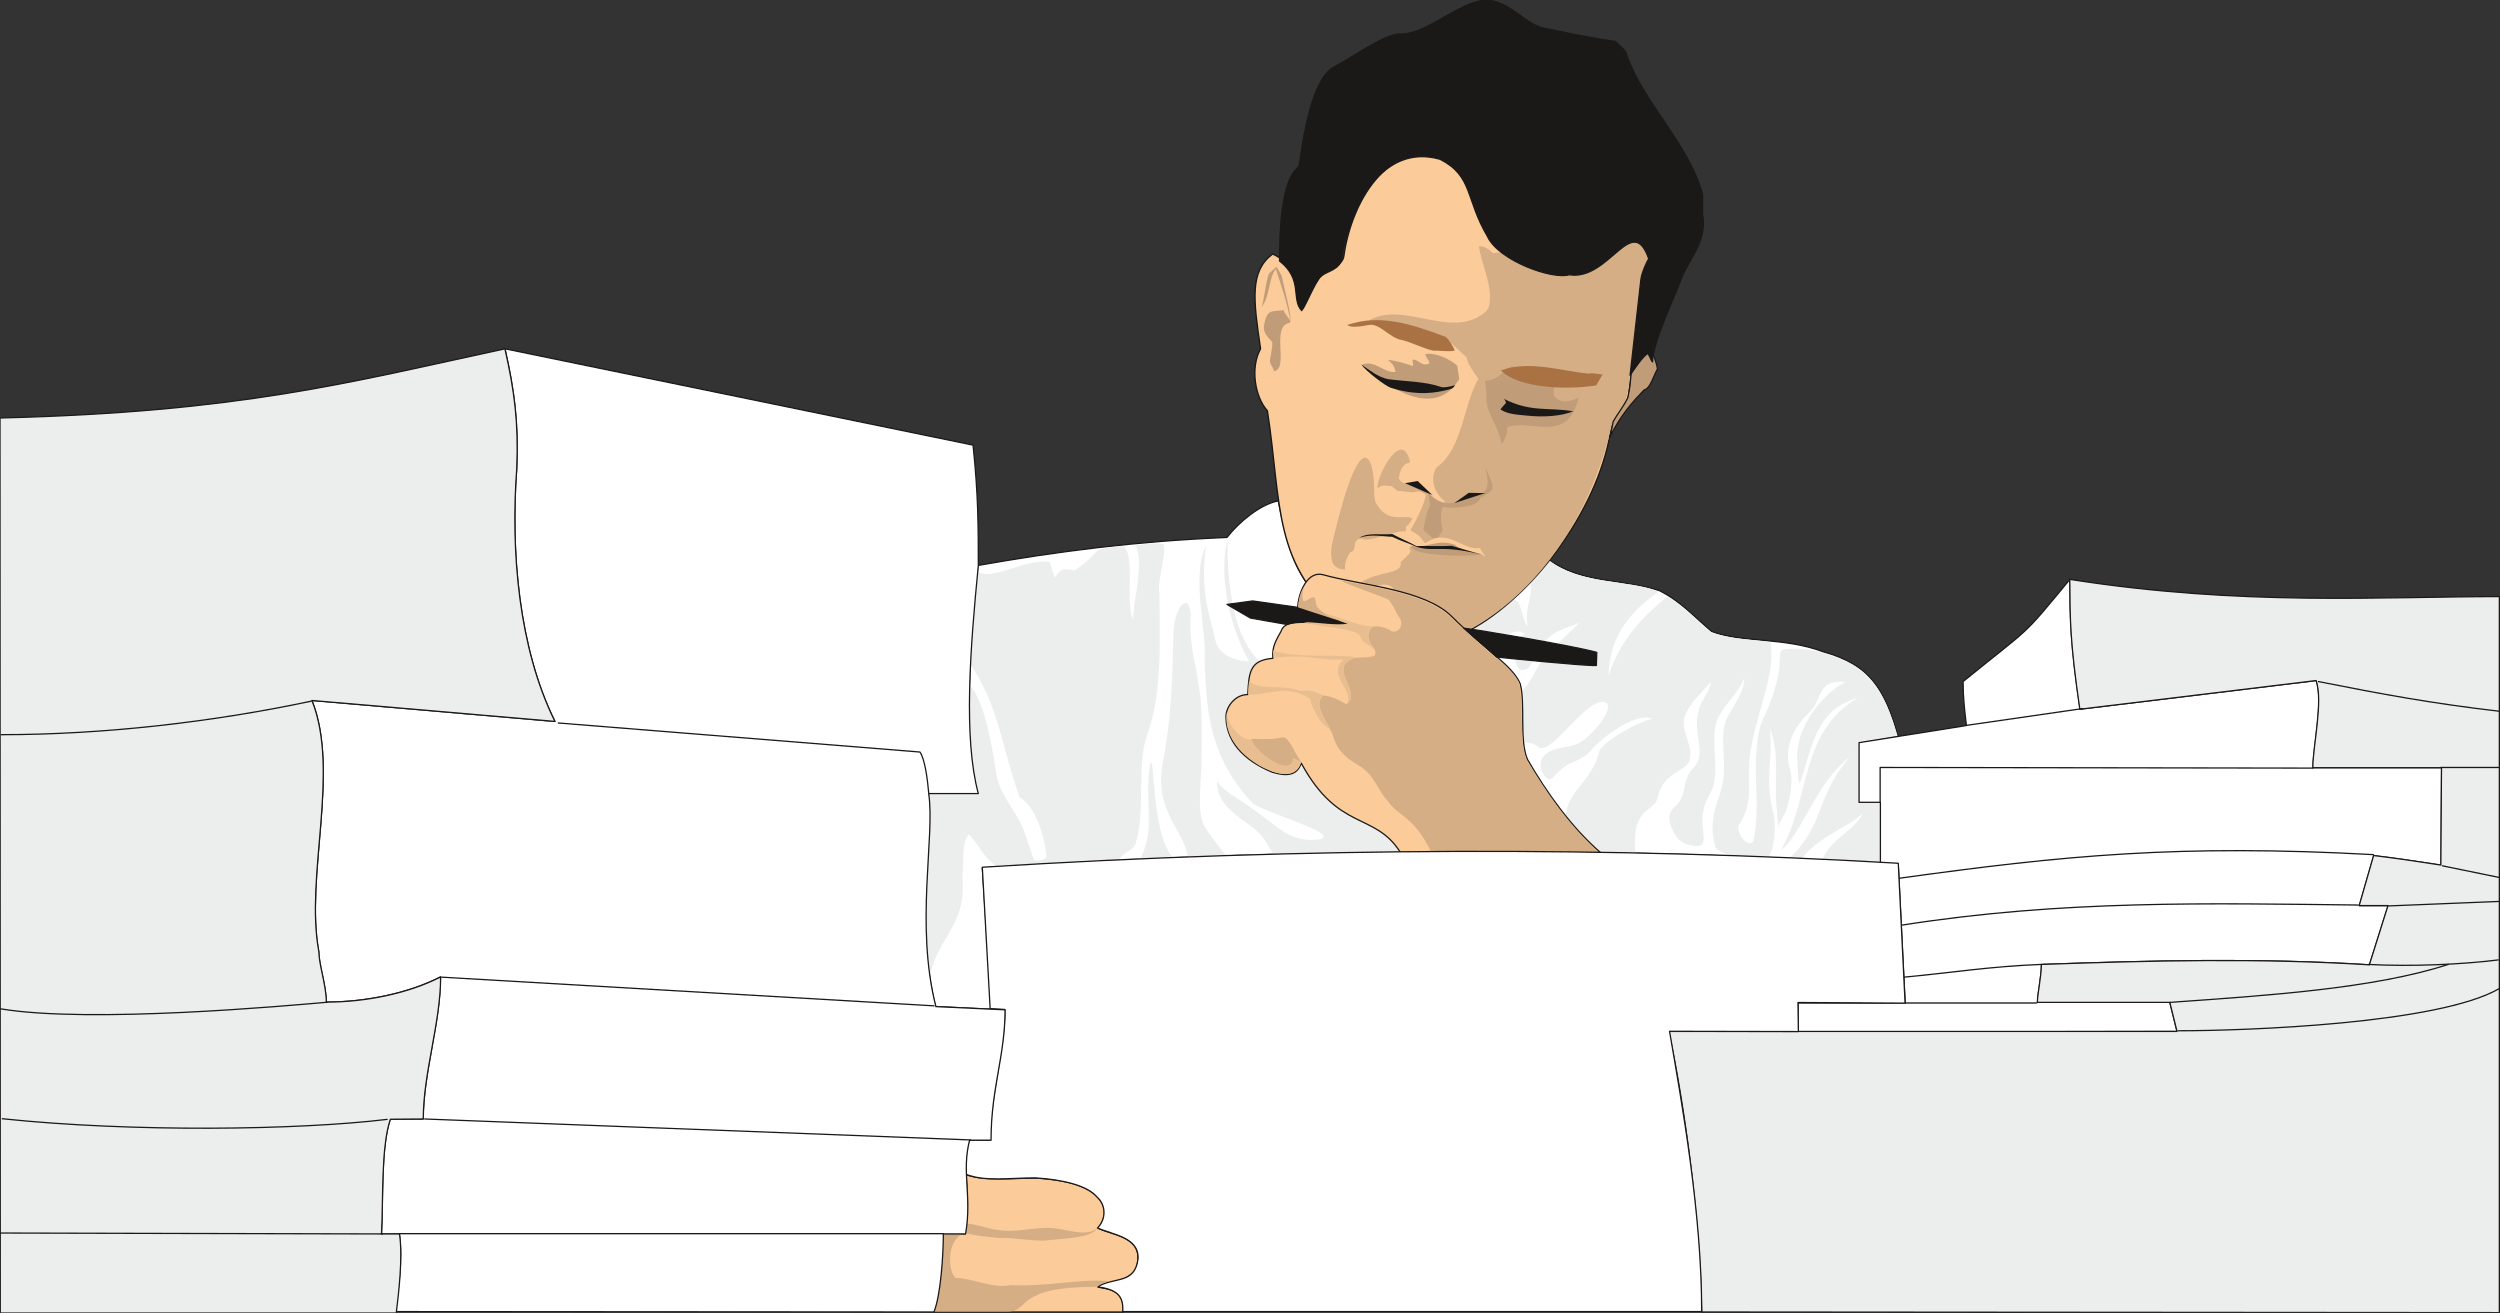 <svg xmlns="http://www.w3.org/2000/svg" xml:space="preserve" width="734.891" height="385.928" fill-rule="evenodd" stroke-linejoin="round" stroke-width="28.222" preserveAspectRatio="xMidYMid" version="1.2" viewBox="0 0 19444 10211"><rect x="0" y="0" width="19444" height="10211" fill="#333333" stroke="none"/><defs class="ClipPathGroup"><clipPath id="a" clipPathUnits="userSpaceOnUse"><path d="M0 0h19444v10211H0z"/></clipPath></defs><g class="SlideGroup"><g class="Slide" clip-path="url(#a)"><g class="Page"><g class="com.sun.star.drawing.ClosedBezierShape"><path fill="none" d="M7195 3890h7573v3965H7195z" class="BoundingBox"/><path fill="#FFF" d="M12037 4345c259 198 572 152 870 249 170 86 274 208 404 317 231 89 569 44 868 158 364 99 481 297 582 653-101 18-201 35-300 53v466h166v472c-1248-73-2552-106-3878-81-850 0-2215 56-3109 119l71 1098-435-21c-161-640-5-1325-56-1656h386c-116-435-63-1131 0-1774 628-111 1227-188 1937-218 94-122 262-259 399-284 63 320 119 533 292 728 162 173 373 366 559 379 266 18 470-43 658-137 218-155 398-302 586-521Z"/><path fill="none" stroke="#1B1918" stroke-linecap="round" stroke-width="10" d="M12037 4345c259 198 572 152 870 249 170 86 274 208 404 317 231 89 569 44 868 158 364 99 481 297 582 653-101 18-201 35-300 53v466h166v472c-1248-73-2552-106-3878-81-850 0-2215 56-3109 119l71 1098-435-21c-161-640-5-1325-56-1656h386c-116-435-63-1131 0-1774 628-111 1227-188 1937-218 94-122 262-259 399-284 63 320 119 533 292 728 162 173 373 366 559 379 266 18 470-43 658-137 218-155 398-302 586-521Z"/></g><g class="com.sun.star.drawing.ClosedBezierShape"><path fill="none" d="M11414 4361h3346v2349h-3346z" class="BoundingBox"/><path fill="#ECEDED" d="M12967 4640c135 79 229 183 343 277 138 54 313 57 460 77 43 234-102 538-147 805-54 236 35 390-87 601-63 55 72 221 102 134 64-289-28-577 56-900 221-455 109-559 175-584 85-8 242-18 489 94 231 99 327 327 401 581l-300 51v464h166v469c-145-5-305-17-450-20 46-155 246-223 317-368-96 104-358 188-480 361-22-6-68-3-95-8 276-252 205-488 469-783-249 177-366 585-537 727 240-424 143-920 600-1190-335 94-353 389-452 668-20-58-13-157-20-216 10-299 264-520 373-576-213-23-178 137-274 234-114 106-192 243-164 411 45 104 8 273-20 354-15 43-56 81-56 132-7-25-15-89-15-122-28-217 28-448-56-646 30 244-48 379 33 679 15 74 3 264-46 323-63-5-185-10-259-10-43-8-117-26-150-66-66-239 28-348 56-507 28-137-15-305 13-444 15-92 155-231 155-371-38 119-203 249-224 371-30 150 21 315-15 462-15 59-58 108-71 166-46 135 20 246-20 297-10 28-158 10-198-58-33-54-99-158-13-234 101-84 53-222 145-301 114-129-21-259 48-475 15-48 86-137 86-195-68 84-167 165-203 272-35 124 79 223 36 348-28 73-211 86-247 288-30 101-211 76-170 424l-274-5c-64-51-210-201-268-280 0-190 209-275 260-511 53-92 297-221 407-249-112-56-384 137-475 249-102 106-161 56-299 213-43 36-129-84-68-170 71-81 188-58 273-102 73-33 271-238 221-312-135-86-421 404-530 345-71-66-112-2-124-83-8-69 2-262-15-351 96-81 139-249 215-302 64-74 183-171 240-235-87 46-224 46-323 222-66 107-51 147-135 147-23 0-124-231 36-280-102-69-160 54-305 105-10-13-132-110-142-120 111-64 236-150 340-242 81-53 76 148 127 196-28-130 43-241 20-333 23-28 122-139 150-177 240 190 644 147 847 241-198 142-379 322-389 654 99-295 264-454 457-616Z"/></g><g class="com.sun.star.drawing.ClosedBezierShape"><path fill="none" d="M7199 4199h3691v3390H7199z" class="BoundingBox"/><path fill="#ECEDED" d="M9546 4199c0 312 36 759 257 947-110 41-89 201-94 256-99-2-155 87-168 130-18 107 13 224 132 333 114 102 374 257 453 77 84 155 186 284 340 381 158 96 310 117 422 302-907 10-2607 74-3131 117-122-89-114-132-221-254-61 71-38 226-51 328 33 383-173 442-254 772-83-643 31-1001-10-1415h383c-55-231-78-537-66-854 132 157 178 503 214 717 25 142 157 284 206 409 27 81 55 160 83 241 31 23 103-7 98-28 0-43-52-368-207-454-145-398-160-710-386-1038 8-203 43-594 53-719 135 72 369-106 563-76 10 15 33 104 43 120 51-79 79-69 150-54 162-101 160-167 218-167 46-16 135-18 163-23 99 71 12 454 78 571 0-152 84-426 21-574 51-12 170-25 213-12 31 60-53 304-30 375 0 381 25 778-94 1103-87 242-13 580-87 834-10 74-86 66-129 137 18 0 147-5 160-5 43-74 63-168 66-244 5-165-18-348 13-495 38-62 5 521 170 729 35 0 99-3 122-3-36-221-264-350-196-726 71-352 76-725 84-1004-3-186 114-348 135-160-16 251 35 358 58 541 36 198 25 396 25 608 0 142-35 355 11 482 25 56 132 191 180 249 129-2 239-10 371-10-26-30-69-112-92-140-109-129-350-198-350-426 81 104 162 124 269 208 201 137 298 279 539 241 130-48-402-195-529-277-371-392-361-803-376-1146 18-181-106-635 13-859-51 341 25 534 74 744 22 100 149 155 259 155-171-312-231-698-168-944Z"/></g><g class="com.sun.star.drawing.ClosedBezierShape"><path fill="none" d="M9753 1194h3095v3839H9753z" class="BoundingBox"/><path fill="#FBCB99" d="M9857 3195c112 706 34 1238 620 1652 55 66 121 84 194 150 181 51 521 41 767-99 468-254 979-903 1088-1538 6-104 138-203 143-304l111-894c-7-52 44-136 61-164-27-175-304-312-416-348-135-53-302-183-435-213l-773-214c-421-136-707 346-765 767-10 79-114 97-150 127-58 36-132 227-168 283-96-86 28-300-236-425-179 135-151 352-94 738-80 142-47 371 53 482Z"/><path fill="none" stroke="#1B1918" stroke-linecap="round" stroke-width="11" d="M9857 3195c112 706 34 1238 620 1652 55 66 121 84 194 150 181 51 521 41 767-99 468-254 979-903 1088-1538 6-104 138-203 143-304l111-894c-7-52 44-136 61-164-27-175-304-312-416-348-135-53-302-183-435-213l-773-214c-421-136-707 346-765 767-10 79-114 97-150 127-58 36-132 227-168 283-96-86 28-300-236-425-179 135-151 352-94 738-80 142-47 371 53 482Z"/></g><g class="com.sun.star.drawing.ClosedBezierShape"><path fill="none" d="M10353 1320h2477v3721h-2477z" class="BoundingBox"/><path fill="#D5AE85" d="M11493 1325c148 130 377 246 412 475l-81 140-211 30c-20-18-69-63-110-53 20 145 115 317 76 473l-17 28c-277 252-676-122-958 104 173-15 414 13 643 110 73 66 86 81 160 147 5 48 48 102 91 168-117 200-122 541-320 685-18 11-86 150 64 272-18 13-51 15-84-5l-69-53c-7 76-86 223-119 278 68 43 63 33 114 101 185-125 282 59 429 38 3 23 31 41 36 66-28-25-56-25-97-33-162-40-236-81-373-48-51 5-66 10-107-2l-12 27c48 6-64 94-66 100 25 121-295 43-389 256-15 23 419-229 323 53-74 132-313 153-64 341 566 127 1484-493 1771-1711 23-109 112-76 140-370 26-267 46-417 79-661 18-102-3-161 74-280-72-214-242-234-529-394l-340-193c-145 23-410-123-466-89Zm0 0Zm-1128 2885c-17 69-17 132 5 180 26 23 49 43 92 38-8-53 23-109 40-134 61-10 3-92 84-107 51 43 282-71 346-53 7-75 2-10 53-100-48-43-198 56-290-135l-7-51c7-287-97-602-323 362Zm0 0Zm795-306c-28-46-101-117-150-155-53 8-96 33-132-30 13-54 23-112 89-122-56-274-259 91-254 203 43-41 66-18 109-20 18 12 33 28 49 40 40-5 86 13 129 8 23-3 36-36 160 76Z"/></g><g class="com.sun.star.drawing.ClosedBezierShape"><path fill="none" d="M9812 2074h2617v2249H9812z" class="BoundingBox"/><path fill="#C09C79" d="M11552 3635c66 155 99 168-38 236-17 82-231 84-294 71-16 51-16 107 0 183l-36 56-41 5-73-63c12-54 20-135 53-191l-15-101c145 160 267 45 394 12 96-17 68-134 50-208Zm0 0Zm8-545c-3 129 97 217 119 367 18-28 51-84 41-132 181-76 473 140 557-232-134 69-244 5-172-117 124 10 221 18 322 0-124-109-429-56-581-61-16 3-46-5-90 3l15-71c-71 12-109 114-221 114 10 74 13 157 10 129Zm0 0Zm-970-253c223 195 576 420 759 111l-15-104c-51-46-168-107-249-89 5 26 31 48 33 71-58 33-91-38-132-28l5 49s-152-51-196-46c28 20 51 43 59 91-84 16-163-99-264-55Zm0 0Zm-778-448c15-27 43-264 63-266l53-48 41 71c18 101 79 302 66 363-160 25-3 358-127 378-3-25-25-48-30-71-6-25 22-104 17-157-48-46-78-87-61-143 23-116 66-91 150-104 3 28 54 71 54 97-18-130-84-323-115-417-58 71-43 209-111 297Zm0 0Zm1169 1856c101 28 195-59 335-8 48 46 104 38 211 76-124 18-564 13-546-68Z"/></g><g class="com.sun.star.drawing.ClosedBezierShape"><path fill="none" d="M12517 2732h380v672h-380z" class="BoundingBox"/><path fill="#C09C79" d="M12853 2743c-61-35-115 91-166 157-11 115-5 80-26 192-40 81-76 119-114 186-8 41-15 79-25 119 81-166 172-267 265-364 50-12 71-106 104-163-8-56-26-87-38-127Z"/><path fill="none" stroke="#1B1918" stroke-linecap="round" stroke-width="10" d="M12853 2743c-61-35-115 91-166 157-11 115-5 80-26 192-40 81-76 119-114 186-8 41-15 79-25 119 81-166 172-267 265-364 50-12 71-106 104-163-8-56-26-87-38-127Z"/></g><g class="com.sun.star.drawing.ClosedBezierShape"><path fill="none" d="M10570 4153h943v159h-943z" class="BoundingBox"/><path fill="#1B1918" d="M11016 4247c-61-34-124-59-188-94-85 10-184-15-257 30 99-32 175-10 257-8 61 31 127 49 188 78 140 43 188-18 496 58-73-23-147-43-221-66-95 5-181 0-275 2Z"/></g><g class="com.sun.star.drawing.PolyPolygonShape"><path fill="none" d="M10926 3741h216v111h-216z" class="BoundingBox"/><path fill="#1B1918" d="m11141 3851-115-110-99 17 214 93Z"/></g><g class="com.sun.star.drawing.PolyPolygonShape"><path fill="none" d="M11310 3833h242v81h-242z" class="BoundingBox"/><path fill="#1B1918" d="m11311 3913 112-80 128 2-240 78Z"/></g><g class="com.sun.star.drawing.ClosedBezierShape"><path fill="none" d="M10480 2490h1986v526h-1986z" class="BoundingBox"/><path fill="#AA7142" d="M11674 2881c221-81 469 5 682 25 43-10 86 10 109 5l-51 87c-248 38-610 17-740-117Zm0 0Zm-1194-354c256-88 506-3 752 89 21-5 77 89 82 111-41 11-127-2-168 0-64-12-184-71-245-83-89-13-170-130-251-117-64 12-148 25-170 0Z"/></g><g class="com.sun.star.drawing.ClosedBezierShape"><path fill="none" d="M7259 9131h1598v1079H7259z" class="BoundingBox"/><path fill="#FBCB99" d="M7512 9136c158 55 376 25 555 27 127 11 340 26 460 138 94 91 66 183 15 252 94 51 330 61 307 252-12 178-236 148-307 206 61 16 208 10 193 193H7264c60-190 68-443 73-608h170c23-129 21-328 5-460Z"/><path fill="none" stroke="#1B1918" stroke-linecap="round" stroke-width="10" d="M7512 9136c158 55 376 25 555 27 127 11 340 26 460 138 94 91 66 183 15 252 94 51 330 61 307 252-12 178-236 148-307 206 61 16 208 10 193 193H7264c60-190 68-443 73-608h170c23-129 21-328 5-460Z"/></g><g class="com.sun.star.drawing.ClosedBezierShape"><path fill="none" d="M9530 4461h2924v2176H9530z" class="BoundingBox"/><path fill="#FBCB99" d="M12447 6630c-228-198-419-468-566-722-66-147-15-435-58-592-34-77-106-143-197-221-92-79-208-173-335-300-211-211-701-241-1001-325-118-32-192 134-197 254l387 127c-152 28-471-79-516 58-33 61-74 120-64 211-172 15-188 96-195 282-102 0-170 99-170 171 0 229 193 366 363 434 134 39 193 11 223-71 291 536 570 376 771 694 498-10 1070-5 1555 0Z"/><path fill="none" stroke="#1B1918" stroke-linecap="round" stroke-width="10" d="M12447 6630c-228-198-419-468-566-722-66-147-15-435-58-592-34-77-106-143-197-221-92-79-208-173-335-300-211-211-701-241-1001-325-118-32-192 134-197 254l387 127c-152 28-471-79-516 58-33 61-74 120-64 211-172 15-188 96-195 282-102 0-170 99-170 171 0 229 193 366 363 434 134 39 193 11 223-71 291 536 570 376 771 694 498-10 1070-5 1555 0Z"/></g><g class="com.sun.star.drawing.ClosedBezierShape"><path fill="none" d="M9538 4669h2888v514H9538z" class="BoundingBox"/><path fill="#1B1918" d="M11380 4885c86 74 173 145 259 225 64 7 691 71 777 66l3-102c-158-46-925-176-1039-189Zm0 0Zm-1284-161-353-50-200 27 182 106 285 50c127-45 355 18 467-5l-381-128Z"/><path fill="none" stroke="#1B1918" stroke-linecap="round" stroke-width="10" d="M11380 4885c86 74 173 145 259 225 64 7 691 71 777 66l3-102c-158-46-925-176-1039-189Zm-1284-161-353-50-200 27 182 106 285 50c127-45 355 18 467-5l-381-128Z"/></g><g class="com.sun.star.drawing.ClosedBezierShape"><path fill="none" d="M9736 4514h2698v2118H9736z" class="BoundingBox"/><path fill="#D5AE85" d="M10803 4666c-73-36-312-114-378-152 267 53 650 106 835 266 94 79 227 214 379 339 46 28 174 158 179 203 35 244-3 455 56 590 155 249 287 458 558 719-302-5-928-5-1299-2-144-292-251-272-335-394-84-86-106-212-236-285-135-79-171-145-199-242-48-106-155-231-71-299 71 7 128 38 179 68 129-91-141-272 45-353 36-20 102 0 173-23 46-59-104-107-23-217 26-30 127 0 158 26 58 18 106-59 50-120-20-45-53-99-71-124Zm0 0Zm-679 1266c-51-66-99-201-145-198-76 17-142 17-243 12 0 77 187 206 246 211 74 3 74-33 76-63 18 20 36 20 66 38Zm0 0Zm18-1368c-33 46-46 122-46 160l297 97c-40-23-104-46-147-99-15-15-10-69-25-76-28-8-54 35-84 28-15-33-5-69 5-110Z"/></g><g class="com.sun.star.drawing.ClosedBezierShape"><path fill="none" d="M9539 4770h1165v1252H9539z" class="BoundingBox"/><path fill="#E8BD8F" d="M10140 4838c117 3 249 28 341 13-67-23-117-38-181-81 198 53 257 104 402 101-34-2-59 33-61 79 5 56 48 86 53 109-38-56-92-38-114-109-41-71-295-64-440-112Zm0 0Zm-235 277c314-28 268 18 545 15-15 13-36 33-43 64-18 109 114 180 71 278 20-11 38-41 25-93-12-61-33-84-48-129-33-102 61-127 81-138-106-28-470 13-631-53-7 13-2 41 0 56Zm0 0Zm-190 180c81 84 246 21 399 79 77-10 118 8 176 34-81 64 23 193 56 262-79-28-155-191-155-234-174-120-321-30-484-33 0-24 3-77 8-108Zm0 0Zm20 451c0 81 310 320 325 150 18 7 51 25 59 35-18 64-87 153-325 23-61-38-286-183-252-414 5 114 140 241 193 206Z"/></g><g class="com.sun.star.drawing.ClosedBezierShape"><path fill="none" d="M9946-5h3309v2930H9946z" class="BoundingBox"/><path fill="#1B1918" d="M9952 2030c185 145 88 297 172 386 36-56 102-239 160-274 36-31 137-46 150-127 59-391 310-906 767-776 257 132 196 311 368 600 85 186 502 338 636 298 310 50 488-493 618-125-18 28-56 114-61 163l-84 744c15-23 112-168 140-168 12 16 22 51 35 64 0-150 175-511 219-635 63-173 210-297 170-518v-150c-107-397-468-720-592-1091 0-25-64-76-86-99-191-25-422-76-549-102-147-22-274-220-466-220-211 22-465 271-653 264-119-8-376 183-520 256-176 94-242 562-272 770l-33 38c-112 127-119 514-119 702Z"/><path fill="none" stroke="#1B1918" stroke-linecap="round" stroke-width="10" d="M9952 2030c185 145 88 297 172 386 36-56 102-239 160-274 36-31 137-46 150-127 59-391 310-906 767-776 257 132 196 311 368 600 85 186 502 338 636 298 310 50 488-493 618-125-18 28-56 114-61 163l-84 744c15-23 112-168 140-168 12 16 22 51 35 64 0-150 175-511 219-635 63-173 210-297 170-518v-150c-107-397-468-720-592-1091 0-25-64-76-86-99-191-25-422-76-549-102-147-22-274-220-466-220-211 22-465 271-653 264-119-8-376 183-520 256-176 94-242 562-272 770l-33 38c-112 127-119 514-119 702Z"/></g><g class="com.sun.star.drawing.ClosedBezierShape"><path fill="none" d="M13980 4501h5016v3533h-5016z" class="BoundingBox"/><path fill="#FFF" d="m13987 8027-2-226h833l-54-1080-139-2v-479h-166v-464l835-133c-13-111-26-213-26-342 551-448 445-328 831-795 2 322 2 485 79 1010l1837-223c56 162-25 516-25 678h1000l-5 758c-244-38-388-58-523-74l-112 389h224l-145 460c-870-54-1693-33-2551-3 0 97-31 229-31 295h1029l56 226-2945 5Z"/><path fill="none" stroke="#1B1918" stroke-linecap="round" stroke-width="10" d="m13987 8027-2-226h833l-54-1080-139-2v-479h-166v-464l835-133c-13-111-26-213-26-342 551-448 445-328 831-795 2 322 2 485 79 1010l1837-223c56 162-25 516-25 678h1000l-5 758c-244-38-388-58-523-74l-112 389h224l-145 460c-870-54-1693-33-2551-3 0 97-31 229-31 295h1029l56 226-2945 5Z"/></g><g class="com.sun.star.drawing.ClosedBezierShape"><path fill="none" d="M12974 4501h6471v5714h-6471z" class="BoundingBox"/><path fill="#ECEDED" d="M16098 4506c2 322 2 485 78 1010l1838-223c56 162-26 516-26 678h1001l-5 757c-244-38-389-58-523-74l-112 389h224l-145 461c-869-54-1692-33-2551-3 0 97-31 229-31 295h1030l56 226h-3953c142 658 248 1559 256 2182l6204 5V4640c-915 0-2007 76-3341-134Z"/><path fill="none" stroke="#1B1918" stroke-linecap="round" stroke-width="10" d="M16098 4506c2 322 2 485 78 1010l1838-223c56 162-26 516-26 678h1001l-5 757c-244-38-389-58-523-74l-112 389h224l-145 461c-869-54-1692-33-2551-3 0 97-31 229-31 295h1030l56 226h-3953c142 658 248 1559 256 2182l6204 5V4640c-915 0-2007 76-3341-134Z"/></g><g fill="none" class="com.sun.star.drawing.OpenBezierShape"><path d="M14617 5296h4834v2727h-4834z" class="BoundingBox"/><path stroke="#1B1918" stroke-linecap="round" stroke-width="10" d="M14818 7801h1022m-1032-201c356-33 673-84 1065-99m2468-462c-1147-13-2298-41-3553 157m3672-549c-1507-82-2401 5-3690 184m3219-857-3366-5v269m675-597 900-130m1834-210c499 99 883 170 1408 231m-457 437h457m-444 765 449 92m-868 220 861-35m-1021 490c343 18 731 0 1013-35m-2490 551c533 0 2025-54 2498-328"/><path stroke="#1B1918" stroke-linecap="round" stroke-width="10" d="M16879 7796c762-54 1583-107 2163-295"/></g><g class="com.sun.star.drawing.ClosedBezierShape"><path fill="none" d="M7508 6617h7316v3591H7508z" class="BoundingBox"/><path fill="#FFF" d="m7640 6745 61 1100 114 6c8 266-122 729-112 1016h-165c-29 94-25 203-25 266 145 59 338 28 541 28 208 13 404 59 477 148 69 59 77 168 5 242 122 53 326 73 315 241-25 198-182 137-315 216 138 20 206 61 196 193h4503c0-762-150-1599-250-2180l1002 2-3-226 833 5-53-1088c-2196-128-4586-128-7124 31Z"/><path fill="none" stroke="#1B1918" stroke-linecap="round" stroke-width="10" d="m7640 6745 61 1100 114 6c8 266-122 729-112 1016h-165c-29 94-25 203-25 266 145 59 338 28 541 28 208 13 404 59 477 148 69 59 77 168 5 242 122 53 326 73 315 241-25 198-182 137-315 216 138 20 206 61 196 193h4503c0-762-150-1599-250-2180l1002 2-3-226 833 5-53-1088c-2196-128-4586-128-7124 31Z"/></g><g class="com.sun.star.drawing.ClosedBezierShape"><path fill="none" d="M7262 9517h1369v685H7262z" class="BoundingBox"/><path fill="#D5AE85" d="M8536 9552c-109 79-241-5-405-2-112 2-231 33-340 20-107-8-178-48-273-53-2 20-8 53-10 73 84 23 174 28 257 38 110-5 232 23 359 21 139-18 361-16 412-97Zm0 0Zm94 413c-216-23-496 45-771 30-137 30-280-51-425-56-51-25-86-270 51-344h-150c-2 175-7 413-73 606h582c173-8 41-193 692-193 25-26 56-31 94-43Z"/></g><g class="com.sun.star.drawing.ClosedBezierShape"><path fill="none" d="M2420 2708h5403v7502H2420z" class="BoundingBox"/><path fill="#FFF" d="m7568 3462-3640-749c73 327 106 574 91 932-48 642 15 1397 297 1966l-1890-163c220 554-55 1368 53 1954 0 99 58 262 58 392 305 0 638-67 889-196 0 358-134 744-134 1105-36 0-219 2-257 2-74 221-53 630-68 892h139c28 185-7 472-38 604l4196 3c53-132 73-445 73-607h173c51-300-33-478 31-729h167c0-409 109-650 109-1014l-538-25c-163-640-5-1326-56-1657h386c-117-434-63-1130 0-1773 0-302 0-546-41-937Z"/><path fill="none" stroke="#1B1918" stroke-linecap="round" stroke-width="10" d="m7568 3462-3640-749c73 327 106 574 91 932-48 642 15 1397 297 1966l-1890-163c220 554-55 1368 53 1954 0 99 58 262 58 392 305 0 638-67 889-196 0 358-134 744-134 1105-36 0-219 2-257 2-74 221-53 630-68 892h139c28 185-7 472-38 604l4196 3c53-132 73-445 73-607h173c51-300-33-478 31-729h167c0-409 109-650 109-1014l-538-25c-163-640-5-1326-56-1657h386c-117-434-63-1130 0-1773 0-302 0-546-41-937Z"/></g><g class="com.sun.star.drawing.ClosedBezierShape"><path fill="none" d="M-5 2708h4327v7510H-5z" class="BoundingBox"/><path fill="#ECEDED" d="M3082 10212c17-143 53-430 25-615h-140c15-262-5-671 69-892 38 0 221-2 256-2 0-361 135-747 135-1105-251 129-584 196-889 196 0-130-58-293-58-392-110-586 167-1400-54-1954l1890 163c-282-569-345-1324-297-1966 15-358-18-605-92-932-1209 261-2056 492-3927 538l2 6961h3080Z"/><path fill="none" stroke="#1B1918" stroke-linecap="round" stroke-width="10" d="M3082 10212c17-143 53-430 25-615h-140c15-262-5-671 69-892 38 0 221-2 256-2 0-361 135-747 135-1105-251 129-584 196-889 196 0-130-58-293-58-392-110-586 167-1400-54-1954l1890 163c-282-569-345-1324-297-1966 15-358-18-605-92-932-1209 261-2056 492-3927 538l2 6961h3080Z"/></g><g fill="none" class="com.sun.star.drawing.OpenBezierShape"><path d="M-3 5448h7557v4155H-3z" class="BoundingBox"/><path stroke="#1B1918" stroke-linecap="round" stroke-width="10" d="M7337 9595H3105m4443-729-4245-163m3961-880-3829-223m907-1977 2813 226c38 56 58 203 68 317m-4801-713c-751 160-1607 261-2412 261m2534 2081c-298 26-1846 168-2541 51m3008 860c-696 84-1985 101-2993-5m2957 896L3 9590"/></g><g class="com.sun.star.drawing.ClosedBezierShape"><path fill="none" d="M10587 2835h1650v405h-1650z" class="BoundingBox"/><path fill="#1B1918" d="M10587 2835c68 45 126 96 208 114 139 18 294 18 414 61 20 7 73-3 109-15-15 12 0 25-71 40-71 16-213 49-427-18-43-12-198-132-233-182Zm0 0Zm1649 364c-188-33-330 10-539-97 6 5 16 23 16 33-16 13-31 36-43 48 48 41 157 44 200 49 137 15 272 5 366-33Z"/></g></g></g></g></svg>
